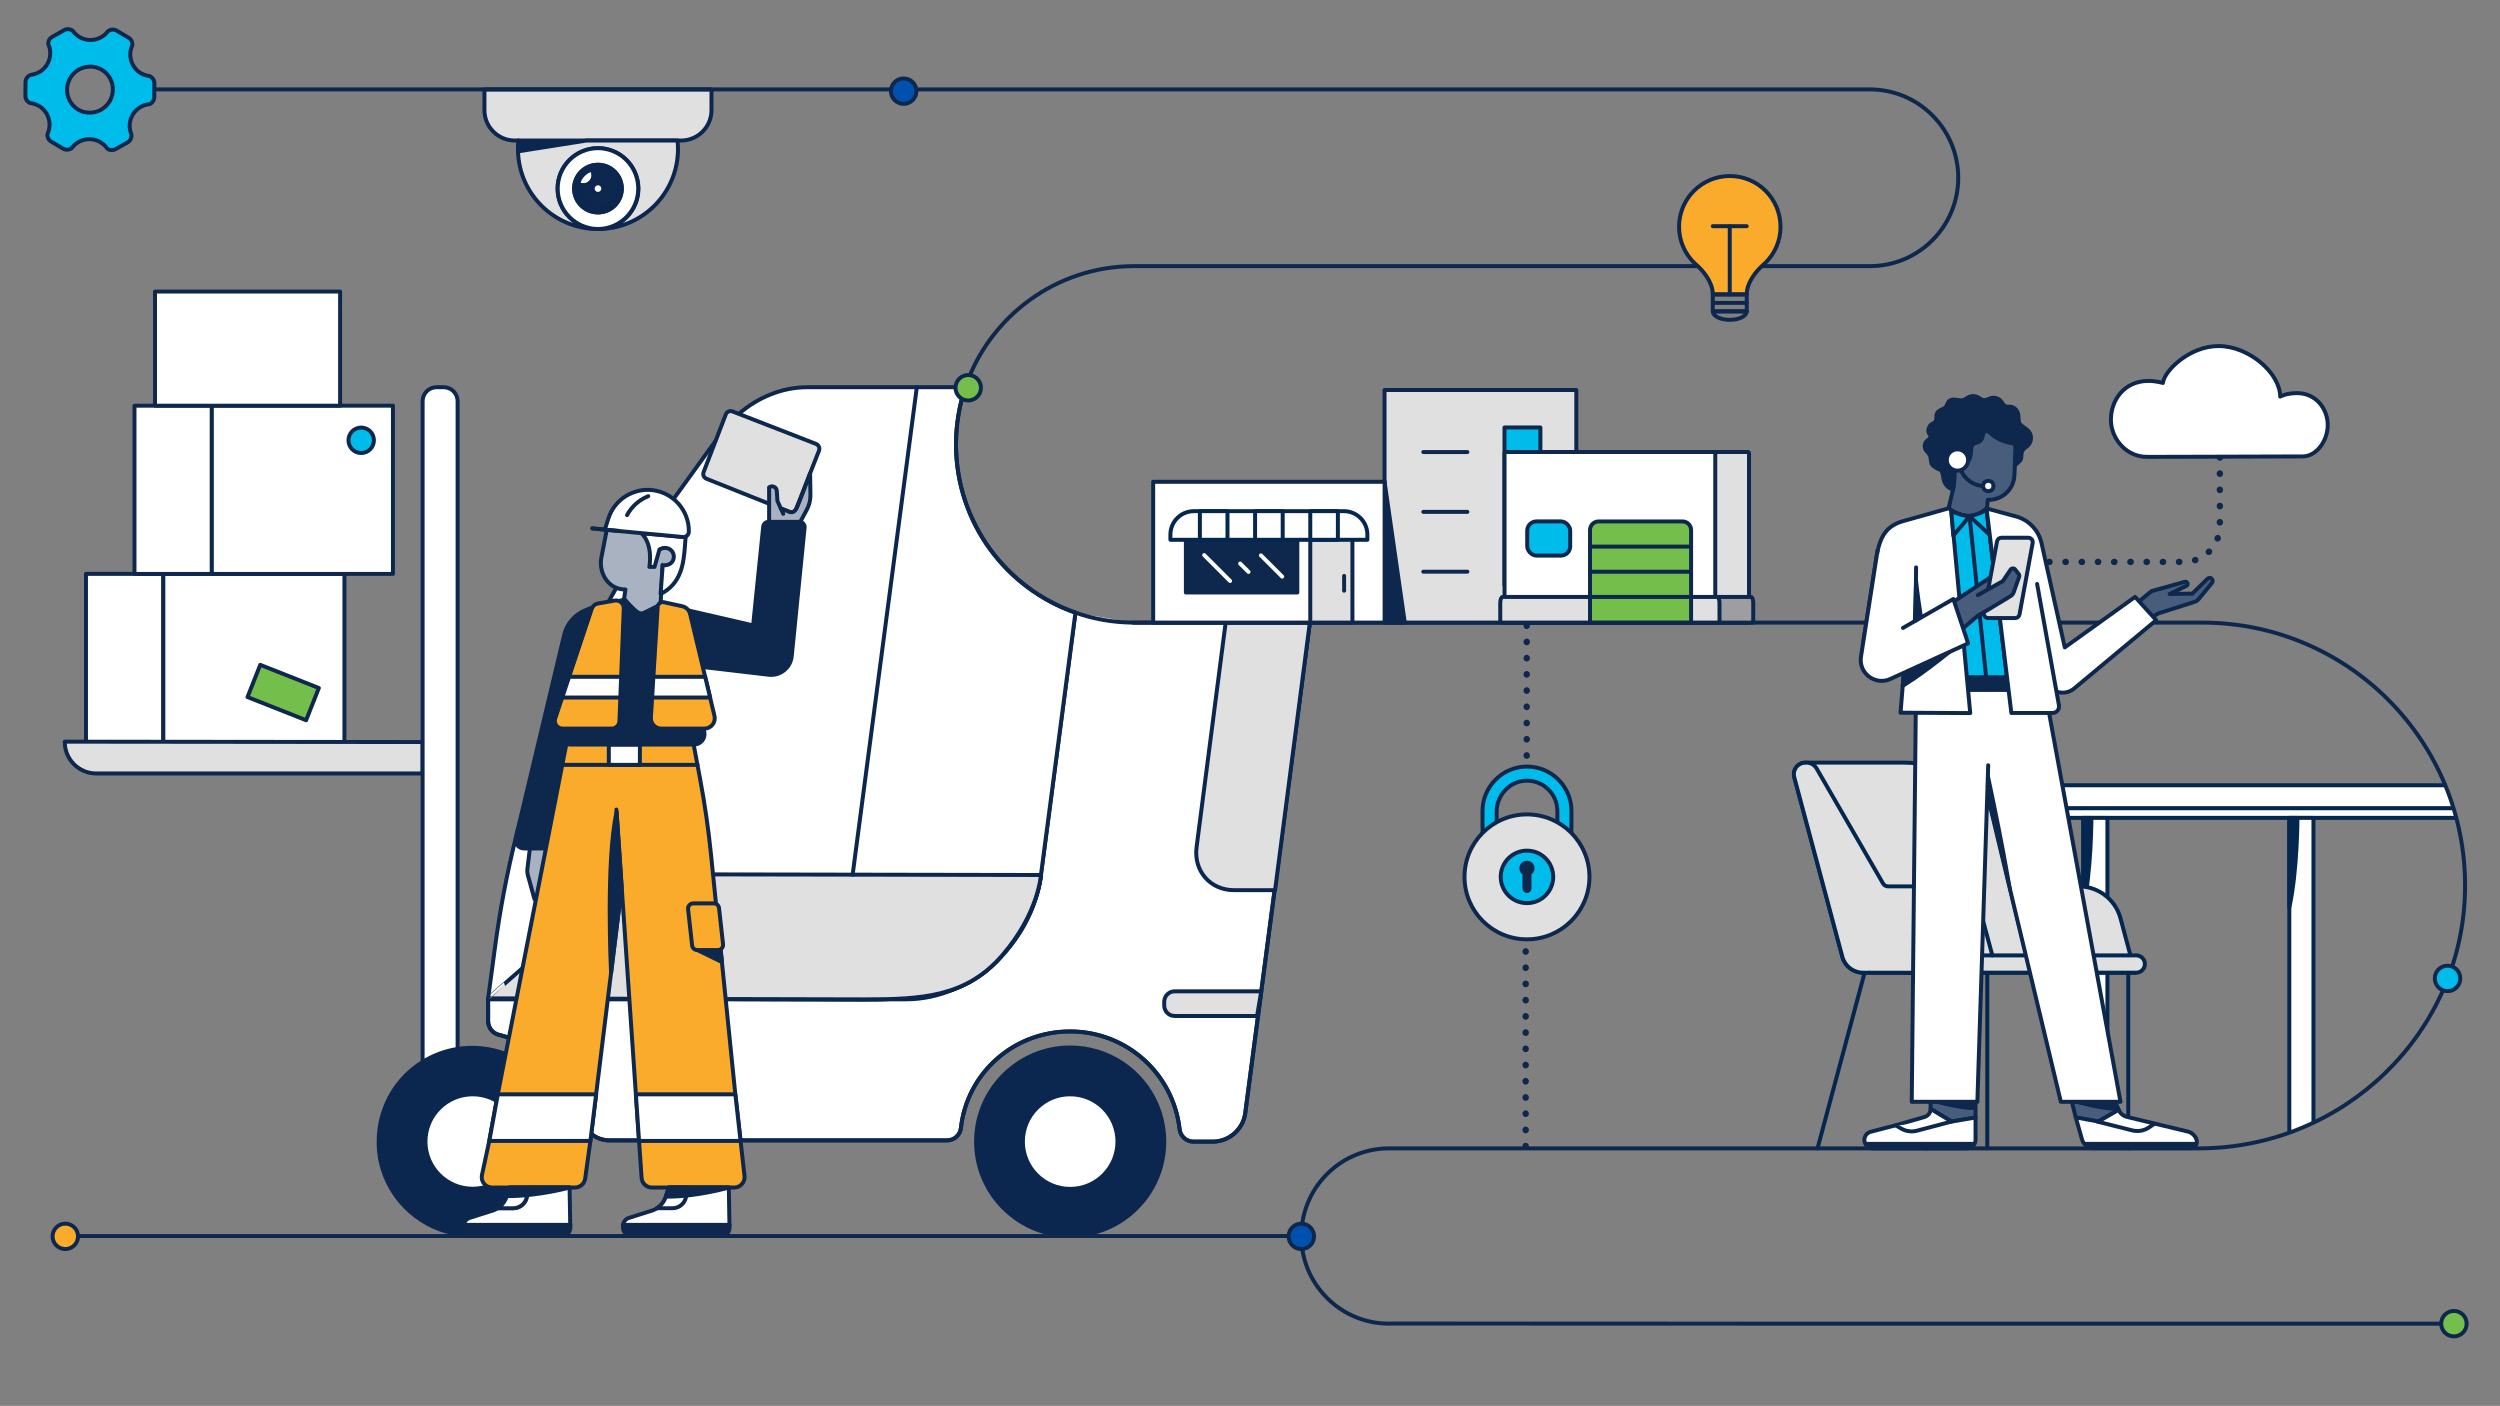 <?xml version="1.0" encoding="UTF-8"?>
<svg xmlns="http://www.w3.org/2000/svg" xmlns:xlink="http://www.w3.org/1999/xlink" viewBox="0 0 786 442">
  <rect x="0" y="0" width="786" height="442" fill="#808080" stroke="none"/>
  <defs>
    <style>
      .cls-1, .cls-2, .cls-3, .cls-4, .cls-5, .cls-6, .cls-7, .cls-8, .cls-9, .cls-10, .cls-11, .cls-12, .cls-13, .cls-14, .cls-15, .cls-16, .cls-17, .cls-18, .cls-19, .cls-20, .cls-21, .cls-22, .cls-23, .cls-24, .cls-25, .cls-26, .cls-27, .cls-28, .cls-29, .cls-30 {
        stroke-linecap: round;
        stroke-linejoin: round;
      }

      .cls-1, .cls-2, .cls-3, .cls-4, .cls-5, .cls-6, .cls-7, .cls-8, .cls-9, .cls-10, .cls-11, .cls-12, .cls-13, .cls-14, .cls-15, .cls-16, .cls-18, .cls-19, .cls-20, .cls-21, .cls-22, .cls-23, .cls-24, .cls-25, .cls-26, .cls-27, .cls-28, .cls-29, .cls-30 {
        stroke-width: 1.25px;
      }

      .cls-1, .cls-3, .cls-4, .cls-5, .cls-9, .cls-11, .cls-13, .cls-14, .cls-16, .cls-17, .cls-18, .cls-20, .cls-24, .cls-25, .cls-26, .cls-27, .cls-29 {
        stroke: #0d274d;
      }

      .cls-1, .cls-10 {
        fill: #0d274d;
      }

      .cls-2, .cls-6, .cls-19, .cls-30 {
        stroke: #042750;
      }

      .cls-2, .cls-7, .cls-16, .cls-21, .cls-31 {
        fill: #fff;
      }

      .cls-3 {
        fill: #74bf4b;
      }

      .cls-4, .cls-15 {
        fill: #74bf4b;
      }

      .cls-32 {
        clip-path: url(#clippath);
      }

      .cls-33, .cls-34, .cls-35, .cls-31 {
        stroke-width: 0px;
      }

      .cls-33, .cls-8, .cls-9, .cls-17, .cls-22, .cls-30 {
        fill: none;
      }

      .cls-5 {
        fill: #0051af;
      }

      .cls-34, .cls-28 {
        fill: #0b2750;
      }

      .cls-6, .cls-20, .cls-23 {
        fill: #e0e0e0;
      }

      .cls-7, .cls-8, .cls-10, .cls-23, .cls-28 {
        stroke: #0b2750;
      }

      .cls-11 {
        fill: #e2e2e2;
      }

      .cls-12, .cls-15, .cls-21 {
        stroke: #0d274d;
      }

      .cls-12, .cls-27 {
        fill: #00bceb;
      }

      .cls-13 {
        fill: #fbab2c;
      }

      .cls-14 {
        fill: #485d7c;
      }

      .cls-35, .cls-25 {
        fill: #0d274d;
      }

      .cls-17 {
        stroke-dasharray: 0 0 .1 5;
        stroke-width: 2px;
      }

      .cls-18 {
        fill: #a8b2c0;
      }

      .cls-19 {
        fill: #042750;
      }

      .cls-22 {
        stroke: #fff;
      }

      .cls-24 {
        fill: #fbab2c;
      }

      .cls-26 {
        fill: #00bceb;
      }

      .cls-29 {
        fill: #9e9ea2;
      }
    </style>
    <clipPath id="clippath">
      <path class="cls-33" d="M393.44,195.75h298.93c45.65,0,82.65,37.01,82.65,82.65s-37.01,82.65-82.65,82.65h-296.51"/>
    </clipPath>
  </defs>
  <g id="Dotted_Lines" data-name="Dotted Lines">
    <path class="cls-17" d="M697.92,143.76v21.63c0,6.23-5.05,11.28-11.28,11.28h-45.45"/>
    <line class="cls-17" x1="480" y1="196.67" x2="480" y2="241.33"/>
    <line class="cls-17" x1="479.67" y1="294" x2="479.67" y2="360.67"/>
  </g>
  <g id="Artwork">
    <g>
      <g>
        <g>
          <rect class="cls-21" x="27.03" y="180.42" width="24.32" height="52.88"/>
          <rect class="cls-21" x="51.35" y="180.42" width="56.94" height="52.88"/>
          <rect class="cls-21" x="42.28" y="127.55" width="24.32" height="52.88"/>
          <rect class="cls-21" x="66.6" y="127.55" width="56.94" height="52.88"/>
          <rect class="cls-21" x="48.74" y="91.67" width="58.19" height="35.88"/>
          <rect class="cls-15" x="79.14" y="212.29" width="19.81" height="10.89" transform="translate(86.31 -17.49) rotate(21.58)"/>
          <circle class="cls-12" cx="113.56" cy="138.43" r="4"/>
        </g>
        <g>
          <path class="cls-16" d="M338.12,192.62l-10.83,82.27-.03.21s0,.03-.01.09c0,.03-.01.06-.01.09-.02.24-.07.73-.18,1.42-.03.17-.06.35-.1.55-.05.25-.1.52-.16.81-.03.14-.06.29-.1.44-.07.31-.14.63-.23.97-.04.13-.07.27-.11.42-.02.07-.04.13-.05.2l-.15.51c-.04.15-.09.31-.13.46,0,.04-.03.09-.04.13-.09.27-.17.55-.27.83-.06.21-.13.43-.21.65-.04.1-.07.21-.11.32,0,0,0,.01,0,.02-.11.32-.23.65-.36.99,0,.03-.02.07-.04.1-.1.28-.22.57-.34.87-.06.17-.14.34-.21.52-.09.22-.18.44-.28.66-.04.09-.08.18-.13.28-.12.28-.25.57-.39.86-.16.35-.33.7-.51,1.06-.09.2-.19.39-.29.59-.13.27-.28.55-.43.83-.11.2-.22.4-.33.61-.23.43-.48.86-.74,1.31-.06.1-.13.21-.18.31-.33.55-.68,1.12-1.05,1.69-.13.19-.26.39-.39.59-.11.17-.22.34-.34.5-.25.38-.51.75-.79,1.13-.04.07-.09.14-.14.21-.04.06-.08.12-.13.18-.06.09-.13.17-.19.26-.22.3-.45.61-.69.92-.13.18-.27.35-.41.53-.21.28-.44.56-.67.84-.03.05-.07.1-.12.15-.33.41-.68.82-1.03,1.23-.04.05-.09.1-.13.15-.01.01-.01.02-.02.02-1.08,1.25-2.18,2.38-3.31,3.4-.56.52-1.13,1-1.71,1.47-.22.18-.45.36-.67.53-2.11,1.62-4.29,2.93-6.57,3.99-.31.14-.62.28-.93.41-.31.14-.63.27-.94.39l-.06.03c-.51.2-1.02.39-1.54.56-.53.19-1.06.36-1.6.52s-1.09.32-1.64.46-1.1.27-1.66.39c-.49.11-.99.21-1.49.31-.4.07-.79.14-1.19.2-.39.07-.79.13-1.19.19-.44.07-.88.13-1.32.18-.52.06-1.04.12-1.57.18-.08,0-.15.02-.23.02-.6.06-1.21.12-1.83.16-.61.05-1.23.1-1.86.13-.57.04-1.14.07-1.72.09-1.96.09-3.99.14-6.08.16-.68.01-1.36.01-2.05.01-.69.01-1.38.01-2.08.01-4.92,0-15.86-.02-29.21-.06-1.48,0-2.99-.01-4.53-.01-3.21,0-6.54-.02-9.93-.03-9.94-.02-20.42-.06-30.29-.09-2.28,0-4.53-.01-6.73-.02-.16,0-.32,0-.47,0-1.17-.01-2.32-.01-3.45-.01-3.39-.01-6.65-.02-9.72-.03-1.45,0-2.86-.01-4.22-.01-1.83-.01-3.56-.01-5.2-.02-1.14,0-2.23,0-3.26,0-.83,0-1.62,0-2.38-.01h-.01c-4.64-.01-7.83-.02-8.95-.02h-.01v7.19c0,.26.02.51.07.76.04.24.1.47.18.7.12.34.28.66.48.95.05.09.11.17.17.25.17.22.35.42.55.6.07.06.15.13.23.19.1.08.2.15.3.21.19.14.41.25.63.35.11.05.22.09.34.13s.24.08.36.11c.44.11.88.23,1.31.35.3.08.59.17.88.27.35.11.7.22,1.04.34.03,0,.05.02.07.03.47.16.94.34,1.4.52.06.02.12.05.18.07.53.21,1.04.44,1.55.67.03.01.06.02.09.04.52.24,1.03.49,1.53.75.51.26,1,.53,1.49.82.03.01.05.02.08.05.9.51,1.77,1.07,2.61,1.66.14.1.28.2.42.31.42.3.83.61,1.23.93.42.32.82.66,1.22,1,.53.46,1.05.94,1.56,1.43.15.14.3.29.44.44.35.35.69.7,1.02,1.07.72.78,1.39,1.58,2.02,2.42.23.29.44.58.65.88.27.38.53.76.79,1.15.18.29.37.58.54.87.38.62.74,1.26,1.08,1.91.11.21.22.42.32.63.03.04.05.09.07.14.18.36.34.72.5,1.08.11.23.21.47.31.71.3.72.58,1.45.82,2.19.11.31.2.62.3.93.14.47.27.95.39,1.42.1.38.19.76.27,1.15.05.23.1.45.17.67.13.45.29.88.49,1.29.04.1.09.19.14.28.02.05.05.1.07.14.07.13.15.26.23.39.39.65.86,1.24,1.41,1.76.14.15.29.28.44.4.07.06.15.13.24.18.14.13.3.24.45.34.17.12.35.24.54.34.2.12.41.23.62.33.24.12.5.23.75.32.23.09.48.17.72.23.13.04.26.07.39.09.13.04.26.07.4.09.5.09,1.01.14,1.53.14h106.21c2.23,0,4.1-1.67,4.36-3.88,1.92-17.25,16.52-30.37,34.33-30.37s32.45,13.24,34.42,30.76c.26,2.21,2.13,3.88,4.36,3.88h6.32c5-.14,9.19-3.84,9.94-8.79l.63-4.8,4.43-33.66,4.19-31.8,11.07-84.11h-54.21c-.33,0-.65,0-.98-.01-.15,0-.31,0-.46-.01"/>
          <path class="cls-16" d="M338.12,192.62l-10.83,82.27-.03.21v.02c-.02.23-.16,2.02-.93,4.87,0,.03-.01.06-.02.1-1.29,4.7-4.26,12.19-11.1,20.14-.05.06-.1.12-.15.17-4.32,4.97-9,8.16-14.15,10.2-8.33,3.3-17.88,3.59-29.09,3.59-6.61,0-24.09-.04-43.67-.1-1.47,0-2.95-.01-4.44-.01-1.86,0-3.74,0-5.62-.02-1.43,0-2.86,0-4.3-.01-2.46-.01-4.93-.01-7.37-.02-2.88-.01-5.75-.02-8.56-.03-2.28,0-4.53-.01-6.73-.02-11.51-.03-21.75-.06-28.71-.09-4.64-.01-7.83-.02-8.95-.02l2.06-15.33c1.64-12.42,3.96-24.62,7-36.6,3.69-14.59,8.44-28.87,14.29-42.82l.03-.07c.87-2.1,1.77-4.18,2.7-6.26.88-1.99,1.79-3.97,2.73-5.95.96-2.06,1.96-4.11,2.99-6.15,1.72-3.48,3.53-6.93,5.42-10.36.2-.39.41-.78.63-1.16.8-1.46,1.62-2.91,2.45-4.36,2.95-5.13,6.05-10.22,9.34-15.25.36-.57.73-1.14,1.11-1.71t.01-.01c1.68-2.55,3.4-5.09,5.17-7.62.78-1.11,1.56-2.22,2.36-3.32.2-.29.41-.58.62-.87l12.65-17.5,1.66-2.29c1.64-2.27,3.52-4.31,5.58-6.11,6.11-5.31,13.81-8.39,21.54-8.39h49.7c-1.9,5.65-2.94,11.69-2.94,17.98v.42c.19,24.3,15.83,44.9,37.55,52.48Z"/>
          <path class="cls-31" d="M177.93,353.91c-.61-3.57-1.84-6.89-3.56-9.85-3.47-5.98-8.93-10.54-15.32-12.92-4.69-1.76-9.89-2.35-15.18-1.47-.07.01-.13.02-.2.03-3.94.68-7.59,2.11-10.8,4.15-1.01.63-1.98,1.33-2.9,2.09-.44.36-.88.73-1.31,1.12-.31.29-.62.58-.92.88-.3.3-.59.6-.88.91-2.3,2.51-4.17,5.4-5.5,8.56-.17.39-.32.79-.47,1.19-.19.48-.35.98-.5,1.48-.09.27-.18.55-.25.83-.08.27-.15.55-.22.84-.58,2.3-.89,4.71-.89,7.17,0,.47.01.93.04,1.4.04.8.1,1.6.2,2.39.05.41.12.83.19,1.25.15.88.34,1.75.57,2.6-.01.03,0,.05.02.08.09.36.2.73.32,1.09.02.1.05.19.09.29.08.26.16.52.27.78.1.34.23.67.37,1,0,.03.02.06.03.08,4.36,11.06,15.04,18.49,26.97,18.71,1.84.04,3.73-.09,5.62-.42,3.22-.55,6.22-1.6,8.95-3.06,4.67-2.49,8.53-6.17,11.24-10.57.26-.39.49-.78.7-1.18,2.45-4.38,3.8-9.41,3.74-14.65-.01-1.58-.15-3.19-.42-4.8ZM150.25,344.13c.66.07,1.3.18,1.92.34.3.07.59.15.87.24.23.07.46.15.69.23.3.11.59.24.89.37.15.07.3.13.44.2.37.17.74.37,1.09.57h0c.26.16.52.32.77.5.79.53,1.52,1.14,2.19,1.81.17.15.34.33.49.51.32.36.63.73.93,1.12,1.82,2.43,2.92,5.43,2.95,8.69,0,.07,0,.13,0,.2,0,4.11-1.67,7.83-4.36,10.52-1.62,1.62-3.61,2.87-5.83,3.6-.08.03-.16.06-.24.09-1.4.44-2.88.67-4.42.67h-.07c-.49,0-.98-.03-1.47-.08-.15,0-.3-.03-.45-.05-.38-.05-.75-.11-1.12-.19-.43-.09-.85-.2-1.26-.33-.5-.15-.99-.32-1.47-.53-.66-.28-1.29-.61-1.9-.98-.21-.12-.41-.25-.62-.39-.39-.27-.76-.55-1.12-.85-.37-.3-.72-.61-1.06-.96-.33-.33-.65-.68-.96-1.05-.46-.55-.87-1.14-1.25-1.75-.24-.41-.47-.82-.67-1.25-.11-.23-.21-.45-.31-.68-.19-.43-.35-.88-.49-1.34t-.01-.02c-.44-1.4-.67-2.88-.67-4.42h0c0-3.09.93-5.95,2.54-8.32.55-.8,1.16-1.54,1.84-2.22.33-.33.68-.65,1.04-.94.37-.31.76-.6,1.16-.87.39-.27.79-.51,1.21-.74h.01c.1-.06.21-.11.32-.16.32-.17.65-.32.98-.46.22-.1.44-.19.66-.27h.02c.23-.09.46-.16.68-.23,1.41-.44,2.9-.67,4.44-.67.55,0,1.08.03,1.61.09Z"/>
          <path class="cls-31" d="M346.64,331.13s0-.01-.01,0c-.46-.17-.91-.33-1.38-.47-2.78-.87-5.72-1.33-8.78-1.33-.52,0-1.04.01-1.55.04-15.63.79-28.06,13.72-28.06,29.55.01,8.17,3.33,15.58,8.69,20.92,1,1,2.08,1.93,3.22,2.79,1.86,1.4,3.89,2.57,6.05,3.49.49.21.98.4,1.48.59.45.16.91.32,1.37.46.93.29,1.87.54,2.84.73,1.92.39,3.92.6,5.96.6,3.06,0,6.02-.47,8.8-1.33,1.85-.58,3.62-1.33,5.29-2.24.84-.45,1.66-.95,2.45-1.48,7.86-5.33,13.03-14.33,13.03-24.54-.01-12.75-8.09-23.63-19.4-27.78ZM340.87,373.12c-.47.14-.95.27-1.43.37-.96.2-1.95.3-2.97.3-1.55,0-3.04-.24-4.45-.67-6.05-1.88-10.44-7.53-10.45-14.2h0c0-2.84.8-5.49,2.18-7.74.62-1.03,1.36-1.97,2.21-2.8.66-.67,1.39-1.27,2.17-1.8.01,0,.02,0,.02,0,.39-.27.79-.51,1.2-.73,0,0,.02,0,.03-.01.21-.11.42-.22.64-.33.86-.42,1.76-.75,2.7-.99h.02c.23-.07.46-.12.7-.17h.02c.97-.2,1.97-.3,2.99-.3h.02c1.53,0,3.01.23,4.4.67.23.07.46.15.69.23.44.16.86.34,1.28.53.02.01.05.02.08.04.82.4,1.61.88,2.34,1.41.61.44,1.18.93,1.7,1.47.18.16.34.33.5.52t.01.01c.32.35.62.71.9,1.09,0,0,.01,0,.01,0,1.85,2.48,2.94,5.56,2.94,8.9,0,6.66-4.39,12.31-10.43,14.2h-.02Z"/>
          <path class="cls-20" d="M132.87,233.3v9.88H30.25c-5.46,0-9.88-4.42-9.88-9.88v-.12l112.5.12Z"/>
          <path class="cls-16" d="M132.87,337.2V126.13c0-2.43,1.97-4.39,4.39-4.39h2.22c2.43,0,4.39,1.97,4.39,4.39v211.07c0,1.4-1.13,2.53-2.53,2.53h-5.93c-1.4,0-2.53-1.13-2.53-2.53Z"/>
          <path class="cls-28" d="M346.64,331.13s0-.01-.01,0c-.46-.17-.91-.33-1.38-.47-2.78-.87-5.72-1.33-8.78-1.33-.52,0-1.04.01-1.55.04-15.62.82-28.03,13.73-28.04,29.55,0,8.17,3.31,15.56,8.67,20.92,1,1,2.08,1.93,3.22,2.79,1.86,1.39,3.89,2.56,6.05,3.49.49.21.98.4,1.48.59.45.16.91.32,1.37.46.93.29,1.87.53,2.84.73,1.92.39,3.92.6,5.96.6,3.06,0,6.02-.47,8.8-1.33,1.85-.57,3.62-1.33,5.29-2.24.84-.45,1.66-.95,2.45-1.48,7.87-5.32,13.04-14.32,13.04-24.53,0-12.77-8.08-23.65-19.41-27.79ZM340.89,373.12h-.02c-.47.15-.94.27-1.43.37-.96.2-1.95.3-2.97.3-1.55,0-3.04-.24-4.45-.67-3.02-.95-5.62-2.83-7.47-5.31-.29-.38-.55-.78-.8-1.18-.38-.62-.71-1.26-.99-1.93-.18-.44-.35-.9-.5-1.36-.07-.23-.14-.47-.2-.71-.18-.71-.31-1.44-.39-2.19-.05-.5-.08-1.01-.08-1.52v-.05c0-.5.03-.98.08-1.47,0-.15.03-.3.05-.45.24-1.84.82-3.58,1.68-5.15.18-.32.38-.64.58-.95.13-.2.27-.4.41-.6.19-.26.37-.52.57-.77.15-.18.32-.36.48-.53.17-.19.32-.38.51-.55.39-.39.8-.75,1.22-1.09.01,0,.02-.02.03-.02.41-.32.83-.63,1.27-.91.29-.19.58-.37.88-.53,0,0,.02,0,.03-.01.36-.2.74-.37,1.13-.54.11-.05.22-.09.32-.14.33-.14.67-.27,1.02-.38.21-.07.42-.14.63-.19.09-.02.17-.05.26-.07h.01c.24-.06.47-.12.71-.17.97-.2,1.97-.3,2.99-.3h.02c1.53,0,3.01.23,4.4.67.24.06.47.14.69.23.44.15.86.33,1.28.53.02.01.05.02.08.04.82.4,1.61.87,2.34,1.41.61.44,1.18.93,1.7,1.47.18.16.34.33.5.52t.01.01c.32.35.62.71.9,1.09,0,0,.01,0,.01,0,1.86,2.48,2.96,5.56,2.96,8.9,0,6.67-4.4,12.32-10.45,14.2Z"/>
          <path class="cls-7" d="M321.59,358.92c0,8.22,6.66,14.87,14.87,14.87,8.22,0,14.87-6.66,14.87-14.87,0-8.22-6.66-14.87-14.87-14.87h0c-8.2-.01-14.86,6.63-14.87,14.83,0,.02,0,.03,0,.05Z"/>
          <path class="cls-8" d="M153.47,314.19v6.87c0,2.01,1.36,3.76,3.3,4.25,12.86,3.17,23.42,13.28,26.18,26.23.85,4.07,4.44,6.98,8.59,6.99h106.21c2.23,0,4.1-1.66,4.36-3.88,1.92-17.25,16.52-30.37,34.34-30.37,17.63,0,32.44,13.24,34.42,30.76.25,2.21,2.13,3.88,4.36,3.88h6.32c5-.13,9.19-3.83,9.94-8.78l.63-4.81,19.69-149.57"/>
          <path class="cls-23" d="M394.78,195.76h-9.35c-.07.24-.14.48-.18.73l-9.04,69.83c-.99,7.49,4.28,13.55,11.77,13.55h12.9l10.93-84.12h-17.03Z"/>
          <path class="cls-8" d="M154.04,314.19h130.75c20.61,0,39.63-17.5,42.47-39.08l.03-.22"/>
          <path class="cls-23" d="M153.47,313.87c-.1,0,31.83-27.88,31.83-27.88,8.04-7.11,18.21-11.1,28.26-11.1h0l113.69.21s-.69,11.95-12.05,25.14c-11.36,13.19-25.18,13.96-43.39,13.96-17.5,0-111.06-.3-118.34-.32Z"/>
          <path class="cls-23" d="M369.32,319.43h25.9s1.32-7.76,1.32-7.76h-27.22c-1.82,0-3.29,1.47-3.29,3.29v1.17c0,1.82,1.47,3.29,3.29,3.29h0Z"/>
          <path class="cls-34" d="M173.89,344.06c-2.28-3.94-5.52-7.4-9.62-10.01-1.7-1.08-3.46-1.97-5.27-2.66-4.91-1.89-10.13-2.39-15.13-1.6-3.88.61-7.63,1.99-11,4.1-1,.62-1.97,1.3-2.9,2.05-.44.36-.88.73-1.31,1.12-.31.29-.62.58-.92.88-.3.3-.59.6-.88.91-1.19,1.28-2.28,2.68-3.25,4.21-.87,1.39-1.63,2.84-2.25,4.35-.17.39-.32.79-.47,1.19-.19.48-.35.98-.5,1.48-.09.27-.18.55-.25.83-.08.27-.15.55-.22.84-.58,2.33-.87,4.74-.87,7.17,0,.47.01.94.02,1.4.04.8.1,1.6.2,2.39.04.42.1.84.17,1.26.15.88.34,1.74.59,2.59-.01.03,0,.05.02.08.09.36.2.73.32,1.09.02.1.05.19.09.29.08.26.16.52.27.78.1.34.23.67.37,1,0,.03.02.06.03.08,2.27,5.65,6.27,10.5,11.49,13.83,4.54,2.9,9.58,4.39,14.6,4.59,5.05.21,10.09-.89,14.6-3.19,4.53-2.3,8.52-5.8,11.45-10.4.01-.02.02-.03.03-.05.27-.43.53-.86.78-1.3,2.61-4.61,3.84-9.66,3.81-14.65-.04-5.13-1.41-10.2-4-14.65ZM144.27,373.14c-.5-.15-.99-.32-1.47-.53-.66-.28-1.3-.6-1.9-.98-.21-.12-.41-.25-.62-.39-.39-.26-.76-.54-1.12-.85-.37-.3-.72-.61-1.06-.96-.33-.33-.66-.68-.96-1.05-.46-.55-.87-1.14-1.25-1.75-.24-.41-.47-.82-.67-1.25-.11-.23-.21-.45-.31-.68-.18-.44-.34-.88-.49-1.34t-.01-.02c-.28-.92-.47-1.88-.57-2.87-.05-.51-.08-1.03-.08-1.55v-.05c0-.5.03-.98.08-1.47.02-.25.05-.5.09-.75.03-.19.06-.37.1-.56.01-.08.03-.17.05-.25.14-.7.34-1.38.58-2.04,0-.01,0-.02.01-.03.25-.67.55-1.32.88-1.94.11-.22.24-.44.37-.65.3-.5.64-.97,1-1.43.01-.01.02-.03.03-.04.36-.46.76-.9,1.17-1.32.4-.4.83-.78,1.27-1.14.07-.05.14-.1.21-.16.37-.29.76-.56,1.16-.81.19-.12.38-.24.57-.35.07-.04.13-.08.2-.12.11-.06.21-.11.32-.16.32-.17.65-.32.98-.46,0,0,.01,0,.01,0,.22-.1.44-.18.66-.27h.01c.23-.08.45-.16.68-.23,1.41-.44,2.9-.67,4.44-.67.55,0,1.08.03,1.61.09.66.07,1.3.18,1.92.34.3.07.59.15.87.24.23.06.46.14.69.23.84.3,1.65.69,2.42,1.14,4.35,2.55,7.28,7.24,7.35,12.63.01.07.01.14.01.21,0,6.58-4.27,12.16-10.2,14.12-.08.03-.17.05-.25.08-1.4.44-2.88.67-4.42.67h-.07c-.49,0-.98-.03-1.47-.08-.15,0-.3-.03-.45-.05-.38-.05-.75-.11-1.12-.19-.43-.09-.85-.2-1.26-.33Z"/>
          <path class="cls-8" d="M173.89,344.06c-2.28-3.94-5.52-7.4-9.62-10.01-1.7-1.08-3.46-1.97-5.27-2.66-4.91-1.89-10.13-2.39-15.13-1.6-3.88.61-7.63,1.99-11,4.1-1,.62-1.97,1.3-2.9,2.05-.44.36-.88.73-1.31,1.12-.31.29-.62.58-.92.88-.3.3-.59.6-.88.91-1.19,1.28-2.28,2.68-3.25,4.21-.87,1.39-1.63,2.84-2.25,4.35-.17.39-.32.79-.47,1.19-.19.48-.35.98-.5,1.48-.09.27-.18.55-.25.83-.08.27-.15.55-.22.84-.58,2.33-.87,4.74-.87,7.17,0,.47.01.94.02,1.4.04.8.1,1.6.2,2.39.04.42.1.84.17,1.26.15.88.34,1.74.59,2.59-.01.03,0,.05.02.08.09.36.2.73.32,1.09.02.1.05.19.09.29.08.26.16.52.27.78.1.34.23.67.37,1,0,.03.02.06.03.08,2.27,5.65,6.27,10.5,11.49,13.83,4.54,2.9,9.58,4.39,14.6,4.59,5.05.21,10.09-.89,14.6-3.19,4.53-2.3,8.52-5.8,11.45-10.4.01-.02.02-.03.03-.05.27-.43.53-.86.78-1.3,2.61-4.61,3.84-9.66,3.81-14.65-.04-5.13-1.41-10.2-4-14.65ZM144.27,373.14c-.5-.15-.99-.32-1.47-.53-.66-.28-1.3-.6-1.9-.98-.21-.12-.41-.25-.62-.39-.39-.26-.76-.54-1.12-.85-.37-.3-.72-.61-1.06-.96-.33-.33-.66-.68-.96-1.05-.46-.55-.87-1.14-1.25-1.75-.24-.41-.47-.82-.67-1.25-.11-.23-.21-.45-.31-.68-.18-.44-.34-.88-.49-1.34t-.01-.02c-.28-.92-.47-1.88-.57-2.87-.05-.51-.08-1.03-.08-1.55v-.05c0-.5.03-.98.08-1.47.02-.25.05-.5.09-.75.03-.19.06-.37.1-.56.01-.08.03-.17.05-.25.14-.7.34-1.38.58-2.04,0-.01,0-.02.01-.03.25-.67.55-1.32.88-1.94.11-.22.24-.44.37-.65.3-.5.64-.97,1-1.43.01-.01.02-.03.03-.04.36-.46.76-.9,1.17-1.32.4-.4.83-.78,1.27-1.14.07-.05.14-.1.21-.16.37-.29.76-.56,1.16-.81.19-.12.38-.24.57-.35.07-.04.13-.08.2-.12.11-.06.21-.11.32-.16.32-.17.65-.32.98-.46,0,0,.01,0,.01,0,.22-.1.44-.18.66-.27h.01c.23-.08.45-.16.68-.23,1.41-.44,2.9-.67,4.44-.67.55,0,1.08.03,1.61.09.66.07,1.3.18,1.92.34.3.07.59.15.87.24.23.06.46.14.69.23.84.3,1.65.69,2.42,1.14,4.35,2.55,7.28,7.24,7.35,12.63.01.07.01.14.01.21,0,6.58-4.27,12.16-10.2,14.12-.08.03-.17.05-.25.08-1.4.44-2.88.67-4.42.67h-.07c-.49,0-.98-.03-1.47-.08-.15,0-.3-.03-.45-.05-.38-.05-.75-.11-1.12-.19-.43-.09-.85-.2-1.26-.33Z"/>
          <path class="cls-7" d="M133.76,358.92c.01,8.2,6.67,14.84,14.87,14.82,8.2-.01,14.84-6.67,14.82-14.87-.01-8.18-6.64-14.81-14.82-14.82-8.2-.01-14.86,6.63-14.87,14.83v.05Z"/>
          <line class="cls-8" x1="288.25" y1="121.74" x2="268.07" y2="275"/>
        </g>
        <g>
          <path class="cls-18" d="M168.51,283.03s-.02,0-.03,0c-.24-.07-.43-.27-.49-.51l-2.01-7.3c-.19-.69-.24-1.41-.16-2.12l.89-7.29h5.12c-1.13,10.18-2.04,15-2.41,16.68-.09.41-.51.66-.92.55Z"/>
          <path class="cls-1" d="M171.55,266.76h-6.78c-1.73,0-3.01-1.62-2.6-3.3l15.19-63.8c.85-3.57,3.37-6.49,6.78-7.85l3.11-1.24c.06-.03.12.03.11.09l-15.8,76.1Z"/>
          <path class="cls-18" d="M207.69,190c-2.62,10.08-11.46-1.81-11.46-1.81l.41-2.85c-5.7,0-8.46-5.56-7.57-10.06l1.77-9.03s2.14-4.63,5.85-7.28c3.44-2.46,10.15-3.58,13.9,2.97,3.81,6.65-2.04,16.05-2.25,15.77l-.66,12.29"/>
          <path class="cls-16" d="M215.56,168.86l-.23,3.01c-.42,5.35-1.13,11.62-7.64,14.88l.66-9.03,1.62-.96-.99-4.48-1.64.45-1.55,5.5h-1.63s1.34-6.98-2.54-10.62l13.94,1.26Z"/>
          <path class="cls-13" d="M193.79,254.53l6.13,89.53,1,14.65.8,11.62c.12,1.71,1.54,3.03,3.25,3.03h1.84s6.43,0,6.43,0h15.91s1.69,0,1.69,0c1.94,0,3.45-1.69,3.24-3.62l-1.24-11.03-1.65-14.65-7.64-75.35c-.81-7.97-1.95-15.9-3.43-23.78l-2.67-14.23-39.07,1.63-21.87,111.73-2.68,14.65-2.32,10.81c-.36,2,1.17,3.84,3.2,3.84h7.45s16.93,0,16.93,0h1.67c1.64,0,3.03-1.22,3.23-2.86l1.63-11.79,1.8-14.65,1.83-14.88h0s6.2-50.34,6.2-50.34"/>
          <polygon class="cls-16" points="199.92 344.06 200.92 358.71 232.83 358.71 231.19 344.06 199.92 344.06"/>
          <polygon class="cls-16" points="153.84 358.71 185.62 358.71 187.42 344.06 156.52 344.06 153.84 358.71"/>
          <line class="cls-9" x1="219.29" y1="240.47" x2="176.76" y2="240.47"/>
          <rect class="cls-16" x="191.41" y="234.08" width="9.77" height="6.39"/>
          <path class="cls-20" d="M241.53,158.27l3.97,1.6,2.69,1.05c.84.33,1.79-.08,2.12-.92l1.7-4.33,5.48-13.99c.33-.84-.09-1.78-.93-2.11l-26.26-10.21c-.84-.33-1.79.09-2.11.93l-6.98,18.14c-.32.83.09,1.77.92,2.1l19.39,7.74"/>
          <path class="cls-18" d="M241.81,164.09v-5.71s0-5.16,0-5.16h0c.95-.73,2.34-.1,2.41,1.1l.2,3.16,1.07,2.37,2.86,1.14s1.19.43,1.97-.97,4.38-11.18,4.38-11.18l.1,6.69c.03,1.67-.38,3.33-1.18,4.8l-1.88,3.48s-3.16,2.53-6.25,2.33c-3.09-.2-3.67-2.04-3.67-2.04Z"/>
          <line class="cls-9" x1="246.25" y1="161.53" x2="245.48" y2="159.83"/>
          <path class="cls-1" d="M236.78,196.64l3.18-31.11c.09-.82.79-1.45,1.62-1.45h9.77c.96,0,1.72.83,1.62,1.79l-4.05,40.45c-.36,3.62-3.62,6.24-7.24,5.82l-21.09-2.48-4.88-17.91,21.08,4.88Z"/>
          <path class="cls-1" d="M218.24,234.08h-39.14c-2.09,0-3.64-1.95-3.17-3.99l10.47-38.34,9.77-3.26,3.64,3.64c.74.74,1.88.93,2.82.46l4.94-2.47,6.51,3.26,7.36,36.8c.4,2.01-1.14,3.89-3.19,3.89Z"/>
          <path class="cls-24" d="M217,193.14l7.63,31.92c.49,2.05-1.06,4.01-3.17,4.01h-13.57c-1.88,0-3.36-1.58-3.25-3.45l2.12-34.58c-.07-1.07.91-1.92,1.96-1.7l5.76,1.26c1.27.27,2.26,1.27,2.52,2.54Z"/>
          <path class="cls-24" d="M186.06,191.39l-11.49,34.47c-.53,1.58.65,3.21,2.32,3.21h15.42c1.31,0,2.39-1.04,2.44-2.35l1.36-35.4c.06-1.55-1.33-2.77-2.86-2.5l-5.29.93c-.88.15-1.61.78-1.9,1.63Z"/>
          <polygon class="cls-16" points="205.04 219.31 223.26 219.31 221.7 212.79 205.42 212.79 205.04 219.31"/>
          <polygon class="cls-16" points="195.29 212.79 178.93 212.79 176.76 219.31 195.03 219.31 195.29 212.79"/>
          <path class="cls-16" d="M145.84,385.11h33.44s-.2-11.75-.2-11.75h-12.96s-.48,2.85-.48,2.85c-.35,2.11-2.17,3.65-4.31,3.65h-4.88c-.64.42-1.36.74-2.13.93l-6.52,2.07c-1.07.27-1.84,1.17-1.97,2.24Z"/>
          <path class="cls-16" d="M156.47,379.87h4.88c2.14,0,3.96-1.54,4.31-3.65l.48-2.85h-5.91s-.95,2.87-.95,2.87c-.5,1.52-1.51,2.79-2.81,3.64Z"/>
          <path class="cls-1" d="M145.83,385.41v.57c0,1.45,1.17,2.62,2.62,2.62h28.26c1.45,0,2.62-1.19,2.6-2.64v-.85s-33.46,0-33.46,0c-.01.1-.02.2-.02.3Z"/>
          <path class="cls-16" d="M206.52,379.87c-.64.42-1.36.74-2.13.93l-6.52,2.07c-1.07.27-1.84,1.17-1.97,2.24h33.44s-.2-11.75-.2-11.75h-18.18s-.68,0-.68,0c0,0-.95,5.22-3.76,6.5"/>
          <path class="cls-16" d="M206.52,379.87h4.88c2.14,0,3.96-1.54,4.31-3.65l.48-2.85h-5.91s-.95,2.87-.95,2.87c-.5,1.52-1.51,2.79-2.81,3.64Z"/>
          <path class="cls-1" d="M195.89,385.41v.57c0,1.45,1.17,2.62,2.62,2.62h28.26c1.45,0,2.62-1.19,2.6-2.64v-.85s-33.46,0-33.46,0c-.01.1-.02.2-.02.3Z"/>
          <line class="cls-9" x1="186.29" y1="166.13" x2="190.68" y2="166.56"/>
          <path class="cls-16" d="M205.27,167.95l9.44.89c.98.09,1.84-.67,1.86-1.66h0c.11-6.68-4.88-12.35-11.52-13.09h0c-2.16-.24-4.28.07-6.2.83-2.82,1.12-5.21,3.2-6.67,5.95-.37.68-.67,1.41-.92,2.17l-1.11,3.49,15.11,1.43Z"/>
          <path class="cls-9" d="M203.82,156c-2.82,1.12-5.21,3.2-6.67,5.95"/>
          <polyline class="cls-9" points="194.56 166.93 191.15 166.6 190.68 166.56 190.07 166.5 186.2 166.13"/>
          <path class="cls-1" d="M229.15,373.36s-9.98,2.94-19.82,2.87l.95-2.87h18.87Z"/>
          <path class="cls-1" d="M179.09,373.36s-9.91,2.77-19.75,2.69l.88-2.69h18.87Z"/>
          <path class="cls-1" d="M192.12,305.92s-1.73-35.07,1.74-50.66l1.59,23.58-3.33,27.08Z"/>
          <polygon class="cls-1" points="226.97 302.46 219.22 298.69 226.5 297.8 226.97 302.46"/>
          <path class="cls-18" d="M207.71,172.62c.7-.4,1.57-.5,2.42-.17,1.01.4,1.71,1.41,1.72,2.5.02,1.82-1.41,2.95-3.51,2.76"/>
          <path class="cls-13" d="M216.33,285.84c-.11-.96.65-1.81,1.62-1.81h6.49c.83,0,1.53.62,1.62,1.45l1.27,11.4c.11.96-.65,1.81-1.62,1.81h-6.49c-.83,0-1.53-.62-1.62-1.45l-1.27-11.4Z"/>
        </g>
      </g>
      <g class="cls-32">
        <g>
          <path class="cls-2" d="M824.3,254.08h-174.46c-.71,0-1.28.57-1.28,1.28v.5c0,.71.57,1.28,1.28,1.28h174.46s0-3.07,0-3.07h0Z"/>
          <path class="cls-19" d="M726.17,357.21h-4.81s0,2.57,0,2.57c0,.71.57,1.28,1.28,1.28h2.24c.71,0,1.28-.57,1.28-1.28v-2.57h0Z"/>
          <path class="cls-19" d="M661.07,357.21h-4.81s0,2.57,0,2.57c0,.71.57,1.28,1.28,1.28h2.24c.71,0,1.28-.57,1.28-1.28v-2.57h0Z"/>
          <path class="cls-2" d="M820.45,246.89h-174.46c-.71,0-1.28.57-1.28,1.28v4.63c0,.71.57,1.28,1.28,1.28h174.46s0-7.19,0-7.19h0Z"/>
          <path class="cls-2" d="M727.35,257.15v100.7c0,1.06-.86,1.92-1.92,1.92h-3.75c-1.06,0-1.92-.86-1.92-1.92v-100.7h7.6Z"/>
          <path class="cls-2" d="M662.57,257.15v100.7c0,1.06-.86,1.92-1.92,1.92h-3.75c-1.06,0-1.92-.86-1.92-1.92v-100.7h7.6Z"/>
          <path class="cls-19" d="M722.32,257.15s0,16.68-2.57,28.22v-28.22h2.57Z"/>
          <path class="cls-19" d="M657.54,257.15s0,16.68-2.57,28.22v-28.22h2.57Z"/>
        </g>
      </g>
      <g>
        <path class="cls-23" d="M223.69,28.11v6.54c0,5.26-4.27,9.53-9.53,9.53h-52.32c-5.26,0-9.53-4.27-9.53-9.53v-6.54h71.38Z"/>
        <path class="cls-23" d="M213.16,46.85c0,13.84-11.17,25.07-24.99,25.16,7.02-.09,12.64-5.86,12.55-12.88-.09-7.02-5.86-12.64-12.88-12.55-7.02.09-12.64,5.86-12.55,12.88.09,6.89,5.65,12.46,12.55,12.55-13.57-.09-24.59-10.92-24.98-24.42l21.57-3.41h28.59c.09.89.14,1.78.14,2.67Z"/>
        <path class="cls-8" d="M162.98,44.18c-.07.69-.12,1.38-.13,2.08h0c0,.2,0,.39,0,.59,0,.25,0,.49.01.74"/>
        <path class="cls-7" d="M188,46.58c-7.02.03-12.69,5.74-12.66,12.76.03,6.92,5.58,12.54,12.5,12.66.05,0,.11,0,.16,0s.11,0,.16,0c7.02-.12,12.61-5.9,12.5-12.92-.12-6.92-5.74-12.47-12.66-12.5ZM188,66.78c-4.14,0-7.49-3.35-7.49-7.49,0-4.14,3.35-7.49,7.49-7.49,4.14,0,7.49,3.35,7.49,7.49h0c0,4.14-3.35,7.49-7.49,7.49h0Z"/>
        <path class="cls-8" d="M181.77,58.05s0-.02,0-.03c0,.04-.02.09-.03.13,0-.04.01-.07.02-.1Z"/>
        <path class="cls-8" d="M184.84,53.79s.04-.02.05-.03c-.02.01-.05.03-.07.04,0,0,.01,0,.02-.01Z"/>
        <path class="cls-8" d="M185.16,53.61s.02,0,.03-.01c-.04.02-.07.04-.11.05.03-.01.05-.03.08-.04Z"/>
        <path class="cls-8" d="M185.53,53.44s.06-.02.09-.04c-.06.02-.11.05-.17.07.03-.01.05-.02.08-.04Z"/>
        <path class="cls-8" d="M186.02,53.26c-.13.04-.26.09-.39.14.13-.05.26-.1.39-.14Z"/>
        <path class="cls-8" d="M181.77,58.05s0-.02,0-.03c0,.04-.02.09-.03.13,0-.04.01-.07.02-.1Z"/>
        <path class="cls-8" d="M184.84,53.79s.04-.02.05-.03c-.02.01-.05.03-.07.04,0,0,.01,0,.02-.01Z"/>
        <path class="cls-8" d="M185.16,53.61s.02,0,.03-.01c-.04.02-.07.04-.11.05.03-.01.05-.03.08-.04Z"/>
        <path class="cls-8" d="M185.53,53.44s.06-.02.09-.04c-.06.02-.11.05-.17.07.03-.01.05-.02.08-.04Z"/>
        <path class="cls-8" d="M186.02,53.26c-.13.04-.26.09-.39.14.13-.05.26-.1.39-.14Z"/>
        <path class="cls-7" d="M188,51.8c-4.14,0-7.49,3.35-7.49,7.49,0,4.14,3.35,7.49,7.49,7.49,4.14,0,7.49-3.35,7.49-7.49,0-4.14-3.35-7.49-7.49-7.49h0ZM188,65.64c-3.51,0-6.35-2.84-6.35-6.35,0-.06,0-.12,0-.19,0-.05,0-.11,0-.16v-.05s0-.03,0-.04c0-.04,0-.08,0-.11v-.03s.01-.08.02-.12c0-.02,0-.03,0-.05,0-.03,0-.05,0-.08,0-.02,0-.04,0-.06s0-.04,0-.06c0-.05.02-.1.02-.15,0-.01,0-.03,0-.04,0-.04.01-.07.02-.1,0-.01,0-.02,0-.03.01-.05.02-.1.03-.15,0,0,0-.01,0-.02,0-.01,0-.03.01-.04,0-.03.01-.06.02-.09,0-.02,0-.03.01-.05,0-.01,0-.03.01-.04,0-.01,0-.02,0-.03,0-.02.01-.05.02-.07.01-.04.02-.08.03-.12.02-.05.03-.1.05-.16.02-.06.04-.11.06-.16,0,0,0,0,0,0,0-.02.02-.05.03-.07,0-.03.02-.05.03-.08.01-.04.03-.07.05-.11,0-.02.02-.05.03-.07,0-.02.01-.03.02-.05,0,0,0-.01.01-.02.01-.03.03-.06.04-.1.01-.02.02-.05.03-.07,0,0,0-.01,0-.02,0-.02.02-.03.02-.04.02-.04.04-.08.06-.12,0,0,0-.01.01-.02,0,0,0-.01.01-.02.02-.04.04-.07.06-.1.03-.06.07-.12.11-.18.01-.02.03-.04.04-.06.01-.02.03-.04.04-.06.01-.02.03-.04.04-.06s.03-.04.04-.06c.06-.09.13-.18.19-.27,0-.01.02-.02.03-.04.02-.02.04-.05.06-.07.02-.03.05-.06.07-.09.02-.03.04-.05.06-.08s.04-.05.07-.08c.04-.05.09-.1.14-.15.01-.02.03-.03.04-.04.01-.01.02-.02.03-.03,0,0,.01-.02.02-.02.1-.11.21-.21.33-.31.02-.01.03-.03.05-.04.02-.02.04-.03.06-.05s.04-.03.05-.05c0,0,.02-.02.03-.02,0,0,0,0,0,0,.02-.02.04-.04.07-.05.02-.01.03-.03.05-.04.05-.04.09-.07.14-.11.04-.03.09-.07.14-.1,0,0,0,0,.01-.01,0,0,.02-.01.03-.02.03-.02.06-.04.08-.06.03-.02.07-.04.1-.06.06-.04.11-.07.17-.1.02-.02.05-.03.07-.04,0,0,.01,0,.02-.01.02-.01.04-.02.05-.03,0,0,.02-.01.03-.02.05-.03.1-.06.16-.08.03-.01.05-.03.08-.04,0,0,.02,0,.03-.01,0,0,.01,0,.02,0,.02-.01.04-.02.06-.03.01,0,.03-.01.04-.02.05-.02.1-.05.15-.07.03-.01.05-.02.08-.04s.06-.02.09-.04c0,0,.01,0,.02,0,.13-.05.26-.1.39-.14l.12-.04s.08-.02.12-.04c.01,0,.02,0,.03,0l.06-.02s.02,0,.03,0c.02,0,.03,0,.05-.01.02,0,.04,0,.05-.01,0,0,.01,0,.02,0,.04,0,.08-.02.12-.03.08-.02.16-.03.24-.05.06-.01.11-.02.17-.03h.02s0,0,.01,0c.04,0,.08-.01.13-.02.02,0,.05,0,.07,0,.04,0,.08,0,.12-.01.06,0,.12-.01.18-.01,0,0,.01,0,.02,0,0,0,0,0,0,0,.03,0,.06,0,.09,0,.04,0,.09,0,.13,0,.01,0,.03,0,.04,0,.05,0,.11,0,.16,0,3.51,0,6.35,2.84,6.35,6.35s-2.84,6.35-6.35,6.35Z"/>
        <path class="cls-7" d="M186.61,55.1c0,1.76-1.43,3.18-3.18,3.18-.56,0-1.12-.15-1.61-.44,0-.01,0-.03.01-.04,0-.03.01-.06.02-.09,0-.02,0-.03.01-.05,0-.01,0-.03.01-.04,0-.01,0-.02,0-.03,0-.02.01-.05.02-.07.01-.04.02-.08.03-.12.02-.05.03-.1.05-.16.02-.06.04-.11.06-.16,0,0,0,0,0,0,0-.02.02-.05.03-.07,0-.03.02-.05.03-.08.01-.04.03-.07.05-.11,0-.02.02-.05.03-.07,0-.02.01-.03.02-.05,0,0,0-.01.01-.02.01-.03.03-.06.04-.1.01-.02.02-.05.03-.07,0,0,0-.01,0-.02,0-.02.02-.03.02-.04.02-.04.04-.08.06-.12,0,0,0-.01.01-.02,0,0,0-.01.01-.02.02-.04.04-.07.06-.1.03-.06.07-.12.11-.18.01-.02.03-.04.04-.06.01-.02.03-.04.04-.06.01-.02.03-.04.04-.06s.03-.04.04-.06c.06-.09.13-.18.19-.27,0-.01.02-.02.03-.04.02-.02.04-.05.06-.07.02-.03.05-.06.07-.09.02-.03.04-.05.06-.08s.04-.05.07-.08c.04-.05.09-.1.14-.15.01-.02.03-.03.04-.04.01-.01.02-.02.03-.03,0,0,.01-.02.02-.02.1-.11.21-.21.33-.31.02-.01.03-.03.05-.04.02-.02.04-.03.06-.05s.04-.03.05-.05c0,0,.02-.02.03-.02,0,0,0,0,0,0,.02-.02.04-.04.07-.05.02-.01.03-.03.05-.04.05-.04.09-.07.14-.11.04-.03.09-.07.14-.1,0,0,0,0,.01-.01,0,0,.02-.01.03-.02.03-.02.06-.04.08-.06.03-.02.07-.04.1-.06.06-.04.11-.07.17-.1.02-.02.05-.03.07-.04s.05-.03.07-.04c0,0,.02-.01.03-.02.05-.03.1-.06.16-.08.04-.02.07-.04.11-.05,0,0,.01,0,.02,0l.09-.05s.1-.05.15-.07c.06-.02.11-.05.17-.07,0,0,.01,0,.02,0,.13-.05.26-.1.39-.14.38.54.59,1.18.59,1.84Z"/>
        <path class="cls-8" d="M185.3,53.55l-.09.05s.04-.02.06-.03c.01,0,.03-.01.04-.02Z"/>
        <path class="cls-10" d="M188,52.94c-.05,0-.11,0-.16,0-.01,0-.03,0-.04,0-.04,0-.09,0-.13,0-.03,0-.06,0-.09,0,0,0,0,0,0,0,0,0-.01,0-.02,0-.06,0-.12,0-.18.01-.04,0-.08,0-.12.01-.02,0-.05,0-.07,0-.04,0-.08.01-.13.02,0,0,0,0-.01,0h-.02c-.06.01-.11.02-.17.03-.08.02-.16.03-.24.05-.04,0-.08.02-.12.03,0,0-.01,0-.02,0-.02,0-.04,0-.05.01-.02,0-.03,0-.05.01,0,0-.02,0-.03,0l-.06.02h-.03s-.08.03-.12.04l-.12.04c1.02,1.43.68,3.42-.76,4.44-1.02.72-2.37.78-3.45.15,0,0,0,.01,0,.02-.01.05-.02.1-.03.15,0,.04-.02.09-.03.13,0,.01,0,.03,0,.04,0,.05-.02.1-.02.15,0,.02,0,.04,0,.06s0,.04,0,.06c0,.03,0,.05,0,.08,0,.02,0,.03,0,.05,0,.04,0,.08-.01.12v.03s0,.08-.01.11c0,.01,0,.03,0,.04v.05c0,.05,0,.11,0,.16,0,.06,0,.12,0,.19,0,3.51,2.84,6.35,6.35,6.35,3.51,0,6.35-2.84,6.35-6.35,0-3.51-2.84-6.35-6.35-6.35ZM188,60.95c-.92,0-1.66-.74-1.66-1.66,0-.92.74-1.66,1.66-1.66.92,0,1.66.74,1.66,1.66h0c0,.92-.74,1.66-1.66,1.66h0Z"/>
        <path class="cls-7" d="M189.66,59.29c0,.92-.74,1.66-1.66,1.66-.92,0-1.66-.74-1.66-1.66,0-.91.74-1.66,1.66-1.66.92,0,1.66.74,1.66,1.66h0Z"/>
        <polygon class="cls-34" points="184.42 44.18 162.85 47.58 162.7 47.61 162.85 46.26 162.85 46.26 163.08 44.18 184.42 44.18"/>
      </g>
      <g>
        <line class="cls-30" x1="587.37" y1="301.56" x2="571.43" y2="361.05"/>
        <line class="cls-30" x1="621.75" y1="301.56" x2="605.8" y2="361.05"/>
        <line class="cls-30" x1="624.8" y1="361.05" x2="624.8" y2="305.81"/>
        <line class="cls-30" x1="669.12" y1="361.05" x2="669.12" y2="305.81"/>
        <path class="cls-6" d="M653.59,278.67h-11.2c-.65,0-1.25-.35-1.57-.91l-11.65-20.28c-6.29-10.95-17.96-17.71-30.59-17.71h-30.95c-2,0-3.62,1.62-3.62,3.62,0,.32.04.63.12.94l15.12,56.45c.79,2.97,3.48,5.03,6.55,5.03h85.47l-4.58-17.08c-1.59-5.93-6.97-10.06-13.11-10.06Z"/>
        <path class="cls-6" d="M599.28,300.38h72.36c1.5,0,2.71,1.21,2.71,2.71h0c0,1.5-1.21,2.71-2.71,2.71h-72.36c-1.5,0-2.71-1.21-2.71-2.71h0c0-1.5,1.21-2.71,2.71-2.71Z"/>
        <path class="cls-6" d="M622.42,305.81l-4.58-17.08c-1.59-5.93-6.97-10.06-13.11-10.06h-11.13c-.65,0-1.24-.34-1.57-.9l-20.9-36.18c-.65-1.12-1.84-1.81-3.13-1.81h-.39c-2,0-3.62,1.62-3.62,3.62,0,.32.04.63.12.94l15.12,56.45c.79,2.97,3.48,5.03,6.55,5.03h1.99v-.04s.02.04.02.04h34.62Z"/>
        <line class="cls-30" x1="614.34" y1="255.41" x2="626.39" y2="300.38"/>
      </g>
      <polyline class="cls-9" points="409.16 388.61 146.73 388.61 74.12 388.61 19.02 388.61"/>
      <path class="cls-9" d="M41.03,28.11h546.86c7.67,0,14.61,3.11,19.64,8.14s8.14,11.97,8.14,19.64c0,15.34-12.44,27.78-27.78,27.78h-231.28c-24.68,0-45.61,15.95-53.1,38.07-1.9,5.65-2.94,11.69-2.94,17.98v.42c.19,24.3,15.83,44.9,37.55,52.48,5.65,1.98,11.72,3.08,18.03,3.12.15.01.31.01.46.01h335.76c45.86,0,82.99,37.34,82.65,83.28-.34,45.57-38.11,82.02-83.69,82.02h-254.63c-16.25,0-29.22,14.07-27.38,30.69,1.42,12.88,11.94,23.15,24.85,24.3,1.32.12,2.62.15,3.91.08l128.41.04h208.53"/>
      <g>
        <g>
          <polygon class="cls-14" points="666.11 348.92 664.9 346.06 651.3 346.06 652.61 351.3 659.69 352.62 666.11 348.92"/>
          <polygon class="cls-14" points="621.11 351.34 621.1 346.06 606.98 346.06 606.98 348.62 613.58 352.62 621.11 351.34"/>
          <polyline class="cls-16" points="625.09 240.61 621.68 346.41 601.05 346.41 602.39 216.23 642.58 215.15 666.68 346.41 647.93 346.41 625.09 250.96"/>
          <path class="cls-16" d="M666.11,348.92l-6.42,3.69-7.08-1.31.63,2.22,1.37,4.81c.42,1.46,1.95,2.65,3.41,2.65h30.58c1.39,0,2.32-1.04,2.05-2.42-.14-.69-.53-1.34-1.08-1.85-.47-.46-1.07-.79-1.7-.94l-5.41-1.31-1.97-.47-1.06-.25-10.75-2.6c-1.26-.31-2.37-1.37-2.72-2.57l.16.37"/>
          <path class="cls-35" d="M690.85,359h-35.99s.27.54.27.54c.47.93,1.42,1.51,2.46,1.51h31.2c1.14,0,2.06-.92,2.06-2.06h0Z"/>
          <path class="cls-9" d="M659.39,352.62l10.98,2.77c1.82.46,3.75.12,5.3-.94l1.68-1.15"/>
          <path class="cls-16" d="M621.11,351.34v7.06c0,1.46-1.19,2.65-2.66,2.65h-29.63c-.98,0-1.91-.52-2.35-1.4-.53-1.04-.34-2.12.25-2.88.35-.46.84-.79,1.43-.94l5.03-1.31,1.84-.47.99-.26,8.99-2.59c1.17-.31,1.99-1.37,1.99-2.57l6.61,3.99,7.52-1.28h0Z"/>
          <path class="cls-16" d="M613.58,352.62l-10.87,2.87c-1.7.45-3.51.2-5.02-.7l-1.69-1"/>
          <path class="cls-35" d="M621.11,359h-34.95c0,1.14.92,2.06,2.06,2.06h30.84c1.14,0,2.06-.92,2.06-2.06h0Z"/>
          <path class="cls-35" d="M625.06,241.4s7.33,33.37,9.11,49.74l-9.65-40.55.54-9.2h0Z"/>
          <path class="cls-35" d="M606.82,346.44s9.73,2.87,14.12,2.49v-2.49s-14.12,0-14.12,0Z"/>
          <path class="cls-35" d="M651.47,346.68s10.07,2.87,14.46,2.49l-.86-2.49h-13.6s0,0,0,0Z"/>
        </g>
        <g>
          <path class="cls-14" d="M623.75,170.32l1.2-13.18c4.42.21,8.18-3.22,8.38-7.64l.36-7.65v-.08c.21-4.41-2.9-8.29-7.25-9.06l-3.84-.67c-2.51-.44-5.09-.09-7.4,1h0c-3.32,1.57-5.39,4.96-5.28,8.63l.1,3.11c.09,2.94,1.18,5.77,3.07,8.01l.94,1.12-2.97,12.74,12.67,3.68h0Z"/>
          <path class="cls-14" d="M616.32,142.67c-.56-.54-1.36-.84-2.23-.71-1.04.14-1.93.93-2.19,1.95-.44,1.7.64,3.09,2.65,3.4"/>
          <path class="cls-25" d="M637.69,139.94c-.58.6-1.4.98-1.81,1.71-.42.75-.29,1.68-.44,2.52-.15.85-2.01,2.04-1.97,2.16l.21-4.57s.03-2.18-.18-2.21c-2.04-.32-3.55-.81-4.7-1.35-2.59-1.21-3.34-2.63-4.05-2.7-.9-.09-1.3.88-1.41,1.61-.2,1.3-.98,1.88-2.26,2.2-2.53.63-.2,4.36-3.04,6.4l-1.72-3.05c-.59-.56-1.43-.86-2.36-.69-1.07.2-1.88,1.02-2.1,2.08-.34,1.63.74,2.95,2.69,3.25,0,0,.04,5.37-.52,6.6-.73-.22-2.69-.87-3.09-3.88-.41-3-.61-1.77-2.79-3.3-1.11-.77-.97-1.35-1.19-2.86-.25-1.73-2.13-2.02-1.82-4.01.19-1.2,1.29-1.44,1.73-2.25.51-.95-1.03-1.2-.49-2.85.6-1.84,1.51-1.27,2.15-2.26.54-.84,0-1.68.48-2.56.68-1.22,1.86-.98,2.76-2.04.44-.51.52-1.27,1-1.75.55-.56,1.45-.58,2.23-.47.78.12,1.59.33,2.34.08.58-.19,1.06-.63,1.6-.9.89-.45,2-.44,2.88.02.6.32,1.13.83,1.8.93.83.11,1.58-.45,2.38-.66,1.13-.31,2.43.13,3.15,1.05.38.49.64,1.13,1.19,1.42.31.16.67.3,1.02.26,2.39-.25,3.3,1.88,3.25,3.23,0,.28.07,1.77.36,2.12.83,1.03,2.2,1.52,2.98,2.58.89,1.21.77,3.06-.28,4.14h0Z"/>
          <g>
            <path class="cls-9" d="M624.33,152.8c-4.42.21-8.18-3.22-8.38-7.64"/>
            <circle class="cls-16" cx="625.12" cy="152.8" r="1.62"/>
          </g>
          <circle class="cls-16" cx="615.42" cy="144.62" r="3.35"/>
        </g>
        <path class="cls-14" d="M663.29,196.69l13.13-10.83,10.49-2.94c.35-.11.73.08.85.43h0c.12.33-.03.7-.35.85l-5.27,2.54,7.14-.11,4.79-4.67c.33-.32.84-.36,1.21-.09h0c.44.32.52.95.18,1.37l-4.21,5.13c-.36.44-.86.76-1.41.9l-11.1,3.53-13.71,7.08-1.73-3.18h0Z"/>
        <path class="cls-26" d="M613.46,163.76l4.65,52.48,13.28-.05-6.84-56.34s-1.99,1.94-4.7,2.3c-2.71.36-5.78-1.41-5.78-1.41l-.61,1.02v1.99h0Z"/>
        <rect class="cls-25" x="606.82" y="212.92" width="35.21" height="3.99"/>
        <path class="cls-16" d="M585.7,202.69l4.36-28.11c1.11-6.47,3.44-9.32,8.21-10.72l14.53-4.09.66.66,5.98,63.77-21.91-.13,1.73-21.15"/>
        <path class="cls-26" d="M619.23,162.29l-5.1,6.12-.66-7.97s1.94,1.59,5.77,1.85"/>
        <path class="cls-26" d="M625.43,168.03l-6.2-5.75s4.31-.85,5.32-2.23c.3,2.97.87,7.97.87,7.97h0Z"/>
        <line class="cls-9" x1="619.23" y1="162.29" x2="624.44" y2="212.92"/>
        <path class="cls-16" d="M640.47,183.61l6.08,33.81.78,4.32c.23,1.26-.74,2.42-2.02,2.42h-8.82s-4.12,0-4.12,0l-7.8-64.31,9.27,2.52c4.03,1.1,7.11,4.33,8.02,8.41l7.31,32.76,22.1-15.87,6.64,7.31-25.8,21.49c-1.59,1.33-3.68,1.62-5.48.98"/>
        <path class="cls-25" d="M601.76,203.76h3.76s-2.46-14.35-3.1-21.01l-.67,21.01h0Z"/>
        <path class="cls-25" d="M598.63,211.36l-.44,4.28s5.23-3.01,15.35-11.19l-14.91,6.91h0Z"/>
        <g>
          <path class="cls-14" d="M606.76,194.07l19.55-12.88c.3-.18.69-.09.88.21h0c.18.28.12.65-.14.86l-3.59,5.08,6.56-1.67,3.38-5.36c.23-.37.69-.51,1.1-.35h0c.48.2.69.75.47,1.22l-2.75,5.66c-.24.49-.62.89-1.1,1.14l-9.45,5.71-11.07,9.56-3.83-9.17h0Z"/>
          <path class="cls-11" d="M625.1,194.32h8.46c.67,0,1.25-.48,1.37-1.14l4.14-22.46c.16-.86-.5-1.65-1.37-1.65h-8.46c-.67,0-1.25.48-1.37,1.14l-4.14,22.46c-.16.86.5,1.65,1.37,1.65h0Z"/>
          <path class="cls-14" d="M621.83,187.1l7.84-4.38,2.46-3.63c.34-.5,1.07-.52,1.44-.04l1.12,1.46c.18.24.23.55.13.84l-1.79,5.05c-.24.49-.62.89-1.1,1.14l-9.45,5.71"/>
          <path class="cls-16" d="M590.33,172.93l-5.24,33.53c-.81,5.17,4.45,9.17,9.21,7.02l24.48-11.2-4.65-13.95-15.84,9.09"/>
        </g>
        <line class="cls-9" x1="602.23" y1="195.16" x2="602.42" y2="178.39"/>
      </g>
      <path class="cls-21" d="M731.84,133.77c-.05,4.9-3.62,9.73-7.84,9.73l-29.65.09-19.35.05c-3.78,0-6.93-1.9-8.95-4.62-1.55-2.1-2.43-4.69-2.38-7.28.1-5.94,4.11-11.87,11.62-11.98,2.55-.03,4.72.65,4.72.65.43-3.84,8.44-11.68,17.59-11.61,9.69.07,19.29,8.66,19.29,15.89,0,0,1.74-1.05,5.15-1.09,6.21-.07,9.85,5.08,9.8,10.16Z"/>
      <path class="cls-26" d="M40.11,44.76l-3.75,2.12c-.86.49-1.9.39-2.65-.17-.22-.33-.48-.64-.77-.93-.41-.41-.87-.78-1.4-1.09-2.75-1.62-6.17-1.1-8.32,1.07-.24.25-.47.51-.68.8-.76.59-1.83.68-2.72.16l-3.71-2.19c-.87-.51-1.3-1.47-1.18-2.41.17-.35.3-.71.4-1.07.83-2.92-.37-6.14-3.1-7.75-.53-.31-1.09-.55-1.65-.7-.38-.11-.77-.18-1.16-.22-.85-.38-1.45-1.25-1.44-2.24l.04-4.3c.01-1.11.77-2.05,1.79-2.33.16-.02.33-.04.49-.08,0,0,0,0,.01,0,1.84-.37,3.51-1.49,4.54-3.23.94-1.6,1.16-3.42.75-5.09-.1-.42-.24-.83-.42-1.22-.07-.91.38-1.82,1.23-2.29l3.75-2.12c.9-.5,1.98-.38,2.73.23.18.26.39.51.61.74.42.45.92.85,1.48,1.18,2.77,1.63,6.22,1.09,8.37-1.11.2-.21.39-.43.57-.67.77-.62,1.87-.74,2.77-.21l3.71,2.19c.89.52,1.32,1.51,1.17,2.47-.14.31-.26.62-.35.93-.86,2.93.34,6.18,3.09,7.8.57.34,1.17.58,1.78.73.3.08.59.13.9.17.92.36,1.56,1.25,1.55,2.29l-.04,4.31c-.01,1-.62,1.85-1.49,2.22-.37.03-.74.09-1.1.19-1.7.43-3.23,1.52-4.19,3.15-1.01,1.71-1.19,3.67-.66,5.44.06.22.14.44.23.65.2,1-.25,2.06-1.19,2.59ZM27.06,35.34c.77.12,1.56.12,2.32,0,1.68-.28,3.26-1.15,4.4-2.52.25-.3.49-.63.69-.98.21-.35.38-.71.52-1.08.65-1.67.65-3.47.08-5.07-.26-.73-.63-1.42-1.11-2.03-.53-.68-1.2-1.28-1.98-1.74s-1.63-.76-2.48-.89c-.77-.13-1.56-.12-2.32,0-1.68.28-3.26,1.15-4.4,2.52-.25.3-.49.63-.69.98s-.38.71-.52,1.08c-.65,1.66-.65,3.47-.08,5.07.26.73.63,1.42,1.12,2.04.53.68,1.2,1.28,1.98,1.74s1.63.76,2.48.89Z"/>
      <g>
        <path class="cls-24" d="M559.79,71.29c0-8.81-7.14-15.95-15.95-15.95s-15.95,7.14-15.95,15.95c0,4.5,1.87,8.55,4.86,11.45h-.01s.04.03.1.08c.31.29.62.58.95.85,1.66,1.58,4.72,5.02,4.72,8.9h10.67c0-3.88,3.06-7.32,4.72-8.9.33-.27.64-.55.95-.85.06-.05.1-.08.1-.08h-.01c2.99-2.9,4.86-6.95,4.86-11.45Z"/>
        <line class="cls-9" x1="538.5" y1="71.12" x2="549.17" y2="71.12"/>
        <line class="cls-9" x1="538.5" y1="95.23" x2="549.17" y2="95.23"/>
        <path class="cls-9" d="M549.17,97.89c0,1.47-2.39,2.67-5.33,2.67s-5.33-1.19-5.33-2.67h10.67Z"/>
        <rect class="cls-9" x="538.5" y="92.56" width="10.67" height="5.32"/>
        <line class="cls-9" x1="543.83" y1="71.12" x2="543.83" y2="92.56"/>
      </g>
      <g>
        <polygon class="cls-20" points="435.3 122.62 495.59 122.62 495.59 195.75 475.49 195.75 435.3 195.75 435.3 122.62"/>
        <g>
          <line class="cls-9" x1="447.49" y1="142.13" x2="461.34" y2="142.13"/>
          <line class="cls-9" x1="447.49" y1="160.93" x2="461.34" y2="160.93"/>
          <line class="cls-9" x1="447.49" y1="179.74" x2="461.34" y2="179.74"/>
        </g>
        <rect class="cls-27" x="473.01" y="134.4" width="11.29" height="49.58"/>
        <polygon class="cls-1" points="435.3 151.44 441.67 195.75 435.3 195.75 435.3 151.44"/>
        <g>
          <rect class="cls-16" x="362.56" y="151.48" width="72.76" height="44.27"/>
          <g>
            <rect class="cls-1" x="372.84" y="169.71" width="35.04" height="16.57" transform="translate(780.72 355.99) rotate(-180)"/>
            <g>
              <rect class="cls-20" x="411.95" y="167.33" width="13.25" height="28.42"/>
              <line class="cls-20" x1="422.59" y1="181.07" x2="422.59" y2="185.72"/>
            </g>
            <g>
              <path class="cls-2" d="M429.9,169.71h-61.93v-1.61c0-4.08,3.31-7.39,7.39-7.39h47.15c4.08,0,7.39,3.31,7.39,7.39v1.61Z"/>
              <g>
                <rect class="cls-2" x="377.24" y="160.71" width="8.68" height="9"/>
                <rect class="cls-2" x="394.6" y="160.71" width="8.68" height="9"/>
                <rect class="cls-2" x="411.95" y="160.71" width="8.68" height="9"/>
              </g>
            </g>
            <g>
              <line class="cls-22" x1="389.9" y1="177.18" x2="392.54" y2="179.81"/>
              <line class="cls-22" x1="378.59" y1="174.51" x2="386.74" y2="182.66"/>
              <line class="cls-22" x1="396.44" y1="174.61" x2="403.12" y2="181.29"/>
            </g>
          </g>
        </g>
        <g>
          <path class="cls-20" d="M483.63,195.75h66.26s0-53.28,0-53.28c0-.2-.16-.36-.36-.36h-65.53c-.2,0-.36.16-.36.36v53.28Z"/>
          <path class="cls-29" d="M482.3,195.75h68.92s0-6.2,0-6.2c0-1.04-.33-1.87-.73-1.87h-67.47c-.4,0-.73.84-.73,1.87v6.2Z"/>
          <path class="cls-16" d="M473.02,195.75h66.26s0-53.28,0-53.28c0-.2-.16-.36-.36-.36h-65.53c-.2,0-.36.16-.36.36v53.28Z"/>
          <path class="cls-20" d="M471.69,195.75h68.92s0-6.2,0-6.2c0-1.04-.33-1.87-.73-1.87h-67.47c-.4,0-.73.84-.73,1.87v6.2Z"/>
          <rect class="cls-26" x="480.16" y="163.93" width="13.51" height="10.75" rx="2.92" ry="2.92"/>
          <path class="cls-4" d="M499.89,195.72h31.79s0-29.08,0-29.08c0-1.49-1.21-2.7-2.7-2.7h-26.38c-1.49,0-2.7,1.21-2.7,2.7v29.08Z"/>
          <g>
            <line class="cls-9" x1="499.88" y1="171.85" x2="531.68" y2="171.85"/>
            <line class="cls-9" x1="499.88" y1="179.76" x2="531.68" y2="179.76"/>
            <line class="cls-9" x1="499.88" y1="187.67" x2="531.68" y2="187.67"/>
          </g>
        </g>
      </g>
      <circle class="cls-5" cx="284.11" cy="28.66" r="4"/>
      <circle class="cls-5" cx="409.14" cy="388.71" r="4"/>
      <circle class="cls-24" cx="20.53" cy="388.71" r="4"/>
      <circle class="cls-3" cx="771.51" cy="416.16" r="4"/>
      <circle class="cls-26" cx="769.51" cy="307.62" r="4"/>
      <circle class="cls-3" cx="304.41" cy="121.91" r="4"/>
      <g>
        <g>
          <path class="cls-26" d="M480.08,241.01h0c-7.69,0-13.98,6.29-13.98,13.98l.06,25.82c0,1.2.98,2.17,2.18,2.17h0c1.2,0,2.17-.97,2.18-2.17l.02-25.57c0-5.19,4.03-9.62,9.22-9.79,5.42-.18,9.88,4.16,9.88,9.54v14.36c0,1.21.98,2.2,2.2,2.2h0c1.2,0,2.17-.97,2.18-2.17l.05-14.39c0-7.69-6.29-13.98-13.98-13.98Z"/>
          <circle class="cls-20" cx="480.08" cy="275.69" r="19.64"/>
        </g>
        <circle class="cls-26" cx="480.08" cy="275.69" r="8.25"/>
        <path class="cls-1" d="M481.84,273c0-.97-.79-1.76-1.76-1.76s-1.76.79-1.76,1.76c0,.69.39,1.28.97,1.57v4.78c0,.43.35.79.79.79s.79-.35.79-.79v-4.78c.57-.29.97-.88.97-1.57Z"/>
      </g>
    </g>
  </g>
</svg>